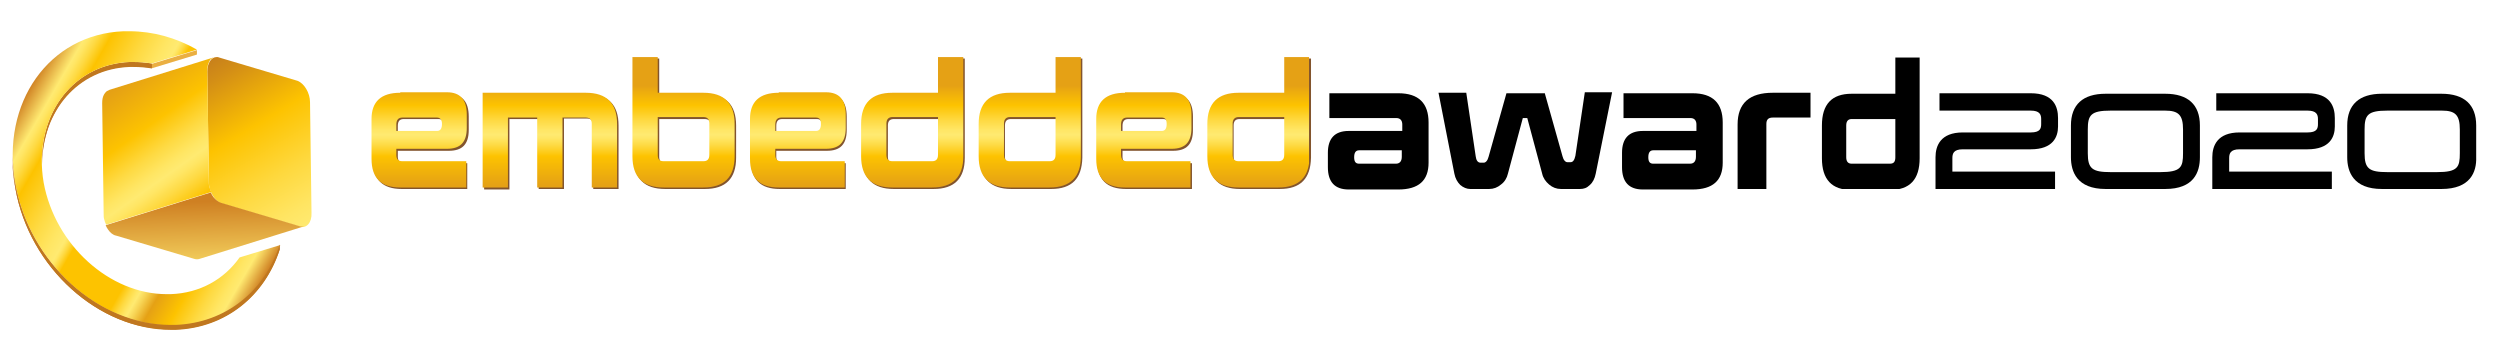 <?xml version="1.0" encoding="utf-8"?>
<!-- Generator: Adobe Illustrator 23.0.1, SVG Export Plug-In . SVG Version: 6.00 Build 0)  -->
<svg version="1.1" id="Logo" xmlns="http://www.w3.org/2000/svg" xmlns:xlink="http://www.w3.org/1999/xlink" x="0px" y="0px"
	 viewBox="0 0 504 70.9" style="enable-background:new 0 0 504 70.9;" xml:space="preserve">
<style type="text/css">
	.st0{fill:#82542D;}
	.st1{clip-path:url(#SVGID_2_);fill:url(#SVGID_3_);}
	.st2{clip-path:url(#SVGID_5_);fill:url(#SVGID_6_);}
	.st3{clip-path:url(#SVGID_8_);fill:url(#SVGID_9_);}
	.st4{clip-path:url(#SVGID_11_);fill:url(#SVGID_12_);}
	.st5{fill:#EAAF42;}
	.st6{fill:#C0771F;}
	.st7{clip-path:url(#SVGID_14_);fill:#C0771F;}
	.st8{clip-path:url(#SVGID_16_);fill:url(#SVGID_17_);}
	.st9{clip-path:url(#SVGID_19_);fill:#C0771F;}
	.st10{clip-path:url(#SVGID_21_);fill:#C0771F;}
	.st11{clip-path:url(#SVGID_23_);}
</style>
<g>
	<g>
		<path class="st0" d="M81.4,24c-0.8,0-1.2,0.4-1.2,1.4v1.3h8.2c0.7,0,1-0.5,1-1.4c0-0.9-0.3-1.3-1-1.3H81.4 M94.2,38.1H81
			c-3.9,0-5.8-1.9-5.8-5.8v-8c0-3.6,2-5.3,5.8-5.3h9.5c2.7,0,4,1.5,4,4.5v2.7c0,2.9-1.3,4.2-4,4.2H80.2v1.2c0,0.8,0.4,1.3,1.2,1.3
			h12.8V38.1 M124.7,38.1h-5.1V25.2c0-0.8-0.4-1.3-1.2-1.3h-4.7v14.2h-5.1V24h-5.9v14.2h-5.1V19h20.8c4.2,0,6.3,2.1,6.3,6.3V38.1
			 M132.9,24v7.6c0,0.9,0.4,1.3,1.2,1.3h8c0.8,0,1.2-0.4,1.2-1.3v-6.3c0-0.8-0.4-1.3-1.2-1.3H132.9 M142.1,38.1h-8
			c-4.2,0-6.3-2.1-6.3-6.3v-20h5.1V19h9.2c4.2,0,6.3,2.1,6.3,6.3v6.5C148.4,36,146.3,38.1,142.1,38.1 M157.7,24
			c-0.8,0-1.2,0.4-1.2,1.4v1.3h8.2c0.6,0,1-0.5,1-1.4c0-0.9-0.3-1.3-1-1.3H157.7 M170.5,38.1h-13.3c-3.9,0-5.8-1.9-5.8-5.8v-8
			c0-3.6,1.9-5.3,5.8-5.3h9.5c2.7,0,4,1.5,4,4.5v2.7c0,2.9-1.3,4.2-4,4.2h-10.2v1.2c0,0.8,0.4,1.3,1.2,1.3h12.8V38.1 M180.2,24
			c-0.8,0-1.2,0.4-1.2,1.3v6.3c0,0.9,0.4,1.3,1.2,1.3h8c0.8,0,1.2-0.4,1.2-1.3V24H180.2 M188.2,38.1h-8c-4.2,0-6.3-2.1-6.3-6.3v-6.5
			c0-4.2,2.1-6.3,6.3-6.3h9.2v-7.2h5.1v20C194.5,36,192.4,38.1,188.2,38.1 M203.8,24c-0.8,0-1.2,0.4-1.2,1.3v6.3
			c0,0.9,0.4,1.3,1.2,1.3h8c0.8,0,1.2-0.4,1.2-1.3V24H203.8 M211.9,38.1h-8c-4.2,0-6.3-2.1-6.3-6.3v-6.5c0-4.2,2.1-6.3,6.3-6.3h9.2
			v-7.2h5.1v20C218.1,36,216.1,38.1,211.9,38.1 M227.5,24c-0.8,0-1.2,0.4-1.2,1.4v1.3h8.2c0.7,0,1-0.5,1-1.4c0-0.9-0.3-1.3-1-1.3
			H227.5 M240.3,38.1h-13.3c-3.9,0-5.8-1.9-5.8-5.8v-8c0-3.6,1.9-5.3,5.8-5.3h9.5c2.7,0,4,1.5,4,4.5v2.7c0,2.9-1.3,4.2-4,4.2h-10.2
			v1.2c0,0.8,0.4,1.3,1.2,1.3h12.8V38.1 M249.9,24c-0.8,0-1.2,0.4-1.2,1.3v6.3c0,0.9,0.4,1.3,1.2,1.3h8c0.8,0,1.2-0.4,1.2-1.3V24
			H249.9 M258,38.1h-8c-4.2,0-6.3-2.1-6.3-6.3v-6.5c0-4.2,2.1-6.3,6.3-6.3h9.2v-7.2h5.1v20C264.2,36,262.2,38.1,258,38.1"/>
	</g>
	<g>
		<defs>
			<path id="SVGID_1_" d="M79.9,25.1c0-0.9,0.4-1.4,1.2-1.4h7c0.6,0,1,0.4,1,1.3c0,0.9-0.3,1.4-1,1.4h-8.2V25.1z M80.7,18.7
				c-3.9,0-5.8,1.8-5.8,5.3v8c0,3.9,1.9,5.8,5.8,5.8h13.3v-5.3H81.1c-0.8,0-1.2-0.4-1.2-1.3v-1.2h10.2c2.7,0,4-1.3,4-4.2v-2.7
				c0-3-1.3-4.5-4-4.5H80.7z M97.3,18.7v19.1h5.1V23.7h5.9v14.2h5.1V23.7h4.7c0.8,0,1.2,0.4,1.2,1.3v12.9h5.1V25
				c0-4.2-2.1-6.3-6.3-6.3H97.3z M156.3,25.1c0-0.9,0.4-1.4,1.2-1.4h7c0.7,0,1,0.4,1,1.3c0,0.9-0.3,1.4-1,1.4h-8.2V25.1z M157,18.7
				c-3.9,0-5.8,1.8-5.8,5.3v8c0,3.9,1.9,5.8,5.8,5.8h13.3v-5.3h-12.8c-0.8,0-1.2-0.4-1.2-1.3v-1.2h10.2c2.7,0,4-1.3,4-4.2v-2.7
				c0-3-1.3-4.5-4-4.5H157z M226,25.1c0-0.9,0.4-1.4,1.2-1.4h7c0.7,0,1,0.4,1,1.3c0,0.9-0.3,1.4-1,1.4H226V25.1z M226.8,18.7
				c-3.9,0-5.8,1.8-5.8,5.3v8c0,3.9,1.9,5.8,5.8,5.8H240v-5.3h-12.8c-0.8,0-1.2-0.4-1.2-1.3v-1.2h10.2c2.7,0,4-1.3,4-4.2v-2.7
				c0-3-1.3-4.5-4-4.5H226.8z M132.6,31.2v-7.6h9.2c0.8,0,1.2,0.4,1.2,1.3v6.3c0,0.9-0.4,1.3-1.2,1.3h-8
				C132.9,32.5,132.6,32.1,132.6,31.2 M127.5,11.5v20c0,4.2,2.1,6.3,6.3,6.3h8c4.2,0,6.3-2.1,6.3-6.3V25c0-4.2-2.1-6.3-6.3-6.3h-9.2
				v-7.2H127.5z M178.7,31.2v-6.3c0-0.8,0.4-1.3,1.2-1.3h9.2v7.6c0,0.9-0.4,1.3-1.2,1.3h-8C179.1,32.5,178.7,32.1,178.7,31.2
				 M189.1,11.5v7.2h-9.2c-4.2,0-6.3,2.1-6.3,6.3v6.5c0,4.2,2.1,6.3,6.3,6.3h8c4.2,0,6.3-2.1,6.3-6.3v-20H189.1z M202.4,31.2v-6.3
				c0-0.8,0.4-1.3,1.2-1.3h9.2v7.6c0,0.9-0.4,1.3-1.2,1.3h-8C202.8,32.5,202.4,32.1,202.4,31.2 M212.8,11.5v7.2h-9.2
				c-4.2,0-6.3,2.1-6.3,6.3v6.5c0,4.2,2.1,6.3,6.3,6.3h8c4.2,0,6.3-2.1,6.3-6.3v-20H212.8z M248.5,31.2v-6.3c0-0.8,0.4-1.3,1.2-1.3
				h9.2v7.6c0,0.9-0.4,1.3-1.2,1.3h-8C248.9,32.5,248.5,32.1,248.5,31.2 M258.9,11.5v7.2h-9.2c-4.2,0-6.3,2.1-6.3,6.3v6.5
				c0,4.2,2.1,6.3,6.3,6.3h8c4.2,0,6.3-2.1,6.3-6.3v-20H258.9z"/>
		</defs>
		<clipPath id="SVGID_2_">
			<use xlink:href="#SVGID_1_"  style="overflow:visible;"/>
		</clipPath>
		
			<linearGradient id="SVGID_3_" gradientUnits="userSpaceOnUse" x1="-132.38" y1="453.095" x2="-131.412" y2="453.095" gradientTransform="matrix(0 -28.14 -28.14 0 12919.35 -3681.793)">
			<stop  offset="0" style="stop-color:#E5A115"/>
			<stop  offset="7.712540e-02" style="stop-color:#E5A115"/>
			<stop  offset="0.224" style="stop-color:#E5A115"/>
			<stop  offset="0.244" style="stop-color:#E7A413"/>
			<stop  offset="0.44" style="stop-color:#FDC300"/>
			<stop  offset="0.454" style="stop-color:#FDC70D"/>
			<stop  offset="0.521" style="stop-color:#FEDA43"/>
			<stop  offset="0.571" style="stop-color:#FFE664"/>
			<stop  offset="0.598" style="stop-color:#FFEA71"/>
			<stop  offset="0.635" style="stop-color:#FFE665"/>
			<stop  offset="0.702" style="stop-color:#FEDA44"/>
			<stop  offset="0.791" style="stop-color:#FDC80F"/>
			<stop  offset="0.816" style="stop-color:#FDC300"/>
			<stop  offset="0.911" style="stop-color:#EEAE0D"/>
			<stop  offset="0.962" style="stop-color:#E5A115"/>
			<stop  offset="1" style="stop-color:#E5A115"/>
		</linearGradient>
		<rect x="74.8" y="11.5" class="st1" width="189.1" height="26.3"/>
	</g>
	<g>
		<defs>
			<path id="SVGID_4_" d="M41.8,14.4l0.3,22.3c0,1.9,1.2,3.8,2.5,4.3l15.8,4.7c1.4,0.4,2.5-0.8,2.4-2.8l-0.3-22.3
				c0-1.9-1.2-3.8-2.5-4.3l-15.8-4.7c-0.2-0.1-0.3-0.1-0.5-0.1C42.6,11.5,41.8,12.7,41.8,14.4"/>
		</defs>
		<clipPath id="SVGID_5_">
			<use xlink:href="#SVGID_4_"  style="overflow:visible;"/>
		</clipPath>
		
			<linearGradient id="SVGID_6_" gradientUnits="userSpaceOnUse" x1="-120.848" y1="455.356" x2="-119.881" y2="455.356" gradientTransform="matrix(27.846 45.978 45.978 -27.846 -17530.356 18246.176)">
			<stop  offset="0" style="stop-color:#C0771F"/>
			<stop  offset="0.125" style="stop-color:#D38E16"/>
			<stop  offset="0.359" style="stop-color:#FDC300"/>
			<stop  offset="0.568" style="stop-color:#FED83D"/>
			<stop  offset="0.721" style="stop-color:#FFE563"/>
			<stop  offset="0.801" style="stop-color:#FFEA72"/>
			<stop  offset="0.835" style="stop-color:#FFE565"/>
			<stop  offset="0.899" style="stop-color:#FEDA42"/>
			<stop  offset="0.985" style="stop-color:#FDC60A"/>
			<stop  offset="1" style="stop-color:#FDC300"/>
		</linearGradient>
		<polygon class="st2" points="57.3,2.1 78.2,36.7 47.5,55.4 26.5,20.8 		"/>
	</g>
	<g>
		<defs>
			<path id="SVGID_7_" d="M21.3,45.4c0.1,0.3,0.3,0.6,0.5,0.9c0.4,0.6,1,1.1,1.6,1.2l15.8,4.7c0.3,0.1,0.7,0.1,1,0l21.2-6.6
				c-0.3,0.1-0.6,0.1-1,0l-15.8-4.7c-0.6-0.2-1.1-0.6-1.6-1.2c-0.2-0.3-0.4-0.6-0.5-0.9L21.3,45.4z"/>
		</defs>
		<clipPath id="SVGID_8_">
			<use xlink:href="#SVGID_7_"  style="overflow:visible;"/>
		</clipPath>
		
			<linearGradient id="SVGID_9_" gradientUnits="userSpaceOnUse" x1="-123.243" y1="456.676" x2="-122.275" y2="456.676" gradientTransform="matrix(3.014 119.404 119.404 -3.014 -54116.145 16132.426)">
			<stop  offset="0" style="stop-color:#CF8022"/>
			<stop  offset="0.145" style="stop-color:#FFEA71"/>
			<stop  offset="0.162" style="stop-color:#FFE665"/>
			<stop  offset="0.192" style="stop-color:#FEDA44"/>
			<stop  offset="0.233" style="stop-color:#FDC80F"/>
			<stop  offset="0.244" style="stop-color:#FDC300"/>
			<stop  offset="0.254" style="stop-color:#FDC70D"/>
			<stop  offset="0.303" style="stop-color:#FEDA43"/>
			<stop  offset="0.34" style="stop-color:#FFE664"/>
			<stop  offset="0.359" style="stop-color:#FFEA71"/>
			<stop  offset="0.366" style="stop-color:#FFE665"/>
			<stop  offset="0.378" style="stop-color:#FEDA44"/>
			<stop  offset="0.394" style="stop-color:#FDC80F"/>
			<stop  offset="0.398" style="stop-color:#FDC300"/>
			<stop  offset="0.48" style="stop-color:#FDC300"/>
			<stop  offset="0.606" style="stop-color:#FDC300"/>
			<stop  offset="0.611" style="stop-color:#FDC70D"/>
			<stop  offset="0.635" style="stop-color:#FEDA43"/>
			<stop  offset="0.654" style="stop-color:#FFE664"/>
			<stop  offset="0.664" style="stop-color:#FFEA71"/>
			<stop  offset="0.684" style="stop-color:#F7D455"/>
			<stop  offset="0.723" style="stop-color:#E5A115"/>
			<stop  offset="0.73" style="stop-color:#E7A413"/>
			<stop  offset="0.801" style="stop-color:#FDC300"/>
			<stop  offset="0.813" style="stop-color:#FDC70D"/>
			<stop  offset="0.871" style="stop-color:#FEDA43"/>
			<stop  offset="0.914" style="stop-color:#FFE664"/>
			<stop  offset="0.938" style="stop-color:#FFEA71"/>
			<stop  offset="1" style="stop-color:#CF8022"/>
		</linearGradient>
		<polygon class="st3" points="61.4,37.8 61.8,52.3 21.4,53.3 21,38.8 		"/>
	</g>
	<g>
		<defs>
			<path id="SVGID_10_" d="M22.1,18.1c-0.2,0.1-0.4,0.2-0.6,0.3c-0.2,0.2-0.4,0.4-0.5,0.6c-0.3,0.5-0.4,1.1-0.4,1.8l0.3,22.4l0,0
				c0,0.3,0,0.7,0.1,1c0.1,0.4,0.2,0.7,0.4,1.1l21.2-6.6c-0.2-0.3-0.3-0.7-0.4-1.1c-0.1-0.3-0.1-0.7-0.1-1.1h0l-0.3-22.3
				c0-0.7,0.1-1.3,0.4-1.8c0.1-0.3,0.3-0.5,0.5-0.6c0.2-0.1,0.4-0.3,0.6-0.3L22.1,18.1z"/>
		</defs>
		<clipPath id="SVGID_11_">
			<use xlink:href="#SVGID_10_"  style="overflow:visible;"/>
		</clipPath>
		
			<linearGradient id="SVGID_12_" gradientUnits="userSpaceOnUse" x1="-117.35" y1="454.241" x2="-116.383" y2="454.241" gradientTransform="matrix(16.684 23.448 23.448 -16.684 -8669.362 10347.688)">
			<stop  offset="0" style="stop-color:#E5A115"/>
			<stop  offset="3.400975e-02" style="stop-color:#E7A413"/>
			<stop  offset="0.359" style="stop-color:#FDC300"/>
			<stop  offset="0.393" style="stop-color:#FDC70D"/>
			<stop  offset="0.548" style="stop-color:#FEDA43"/>
			<stop  offset="0.664" style="stop-color:#FFE664"/>
			<stop  offset="0.727" style="stop-color:#FFEA71"/>
			<stop  offset="0.773" style="stop-color:#FFE665"/>
			<stop  offset="0.857" style="stop-color:#FEDA44"/>
			<stop  offset="0.97" style="stop-color:#FDC80F"/>
			<stop  offset="1" style="stop-color:#FDC300"/>
		</linearGradient>
		<polygon class="st4" points="35.7,0.8 59.3,34 28.2,56.1 4.6,22.9 		"/>
	</g>
	<polygon class="st5" points="39.7,10.1 39.7,11 30.5,13.8 30.5,12.9 	"/>
	<g>
		<path class="st6" d="M8.5,33.2v-0.9c0-10.8,7.2-19.3,17.6-19.7c0.3,0,0.5,0,0.8,0c1.2,0,2.5,0.1,3.7,0.3v0.9
			c-1.2-0.2-2.4-0.3-3.7-0.3c-0.3,0-0.5,0-0.8,0C15.7,13.9,8.5,22.4,8.5,33.2"/>
	</g>
	<g>
		<defs>
			<path id="SVGID_13_" d="M26.1,12.5C15.7,13,8.5,21.4,8.5,32.2v0.9c0-10.8,7.2-19.3,17.6-19.7c0.3,0,0.5,0,0.8,0
				c1.2,0,2.5,0.1,3.7,0.3v-0.9c-1.2-0.2-2.4-0.3-3.7-0.3C26.6,12.5,26.3,12.5,26.1,12.5"/>
		</defs>
		<clipPath id="SVGID_14_">
			<use xlink:href="#SVGID_13_"  style="overflow:visible;"/>
		</clipPath>
		<path class="st7" d="M26.9,12.5c-0.3,0-0.5,0-0.8,0c-5.9,0.2-10.8,3.1-13.9,7.4c-0.8,1.1-1.5,2.4-2.1,3.8c-0.5,1.3-1,2.7-1.2,4.1
			c-0.3,1.4-0.4,2.9-0.4,4.4v0.9c0-1.5,0.1-3,0.4-4.4c0.3-1.4,0.7-2.8,1.2-4.1c0.6-1.3,1.3-2.6,2.1-3.8c3.1-4.4,8-7.2,13.9-7.4
			c0.3,0,0.5,0,0.8,0c1.2,0,2.5,0.1,3.7,0.3v-0.9C29.3,12.6,28.1,12.5,26.9,12.5"/>
	</g>
	<g>
		<defs>
			<path id="SVGID_15_" d="M25.7,6.3c-0.3,0-0.6,0-0.8,0C9.9,6.9,0.1,20.7,3.1,37.1c2.9,16,16.8,28.5,31.4,28.5c0.3,0,0.7,0,1,0
				c10.2-0.4,18-6.9,21-16.2l-8.2,2.5c-3.1,4.4-8,7.2-13.9,7.4c-0.3,0-0.5,0-0.8,0c-11.5,0-22.5-9.9-24.8-22.5
				C6.6,23.9,14.3,13,26.1,12.5c0.3,0,0.5,0,0.8,0c1.2,0,2.5,0.1,3.7,0.3l9.1-2.8c-4.2-2.4-8.9-3.7-13.6-3.7H25.7z"/>
		</defs>
		<clipPath id="SVGID_16_">
			<use xlink:href="#SVGID_15_"  style="overflow:visible;"/>
		</clipPath>
		
			<linearGradient id="SVGID_17_" gradientUnits="userSpaceOnUse" x1="-122.106" y1="453.782" x2="-121.138" y2="453.782" gradientTransform="matrix(53.803 31.063 31.063 -53.803 -7522.639 28229.873)">
			<stop  offset="0" style="stop-color:#CF8022"/>
			<stop  offset="7.812500e-02" style="stop-color:#FFEA71"/>
			<stop  offset="9.070046e-02" style="stop-color:#FFE665"/>
			<stop  offset="0.114" style="stop-color:#FEDA44"/>
			<stop  offset="0.144" style="stop-color:#FDC80F"/>
			<stop  offset="0.152" style="stop-color:#FDC300"/>
			<stop  offset="0.171" style="stop-color:#FDC70D"/>
			<stop  offset="0.259" style="stop-color:#FEDA43"/>
			<stop  offset="0.324" style="stop-color:#FFE664"/>
			<stop  offset="0.359" style="stop-color:#FFEA71"/>
			<stop  offset="0.366" style="stop-color:#FFE665"/>
			<stop  offset="0.378" style="stop-color:#FEDA44"/>
			<stop  offset="0.394" style="stop-color:#FDC80F"/>
			<stop  offset="0.398" style="stop-color:#FDC300"/>
			<stop  offset="0.48" style="stop-color:#FDC300"/>
			<stop  offset="0.606" style="stop-color:#FDC300"/>
			<stop  offset="0.611" style="stop-color:#FDC70D"/>
			<stop  offset="0.635" style="stop-color:#FEDA43"/>
			<stop  offset="0.654" style="stop-color:#FFE664"/>
			<stop  offset="0.664" style="stop-color:#FFEA71"/>
			<stop  offset="0.684" style="stop-color:#F7D455"/>
			<stop  offset="0.723" style="stop-color:#E5A115"/>
			<stop  offset="0.73" style="stop-color:#E7A413"/>
			<stop  offset="0.801" style="stop-color:#FDC300"/>
			<stop  offset="0.813" style="stop-color:#FDC70D"/>
			<stop  offset="0.871" style="stop-color:#FEDA43"/>
			<stop  offset="0.914" style="stop-color:#FFE664"/>
			<stop  offset="0.938" style="stop-color:#FFEA71"/>
			<stop  offset="1" style="stop-color:#CF8022"/>
		</linearGradient>
		<polygon class="st8" points="14.2,-18.1 82.1,21.1 42.4,90 -25.5,50.8 		"/>
	</g>
	<g>
		<defs>
			<rect id="SVGID_18_" x="2.5" y="6.3" width="496.7" height="60.2"/>
		</defs>
		<clipPath id="SVGID_19_">
			<use xlink:href="#SVGID_18_"  style="overflow:visible;"/>
		</clipPath>
		<path class="st9" d="M2.5,32.2v-0.9c0,1.9,0.2,3.8,0.5,5.7c2.9,16,16.8,28.5,31.4,28.5c0.3,0,0.7,0,1,0c10.2-0.4,18-6.9,21-16.2
			v0.9c-3,9.3-10.8,15.8-21,16.2c-0.3,0-0.7,0-1,0C19.9,66.5,5.9,54,3.1,38C2.7,36,2.5,34.1,2.5,32.2"/>
	</g>
	<g>
		<defs>
			<path id="SVGID_20_" d="M2.5,32.3c0,1.9,0.2,3.8,0.5,5.7c2.9,16,16.8,28.5,31.4,28.5c0.3,0,0.7,0,1,0c10.2-0.4,18-6.9,21-16.2
				v-0.9c-3,9.3-10.8,15.8-21,16.2c-0.3,0-0.7,0-1,0C19.9,65.6,5.9,53,3.1,37.1c-0.4-2-0.5-3.9-0.5-5.7V32.3z"/>
		</defs>
		<clipPath id="SVGID_21_">
			<use xlink:href="#SVGID_20_"  style="overflow:visible;"/>
		</clipPath>
		<path class="st10" d="M55.7,51.4c-0.7,1.7-1.6,3.3-2.6,4.8c-3.9,5.5-10.1,9.1-17.6,9.4c-0.3,0-0.7,0-1,0
			C19.9,65.6,5.9,53,3.1,37.1c-0.4-2-0.5-3.9-0.5-5.7v0.9c0,1.9,0.2,3.8,0.5,5.7c2.9,16,16.8,28.5,31.4,28.5c0.3,0,0.7,0,1,0
			c7.5-0.3,13.6-3.9,17.6-9.4c1-1.5,1.9-3.1,2.6-4.8c0.3-0.7,0.5-1.3,0.8-2v-0.9C56.3,50.1,56,50.8,55.7,51.4"/>
	</g>
	<g>
		<path d="M311.4,18.7l3.6,12.8c0.2,0.8,0.6,1.2,1,1.2h0.6c0.5,0,0.8-0.4,1-1.3l1.9-12.8h5.5L321.7,35c-0.2,1-0.6,1.8-1.2,2.3
			c-0.6,0.6-1.2,0.8-2,0.8h-3.8c-0.9,0-1.7-0.3-2.4-0.9c-0.7-0.6-1.2-1.3-1.4-2.2l-3-11.2H307l-3,11.2c-0.2,0.9-0.7,1.7-1.4,2.2
			c-0.7,0.6-1.5,0.9-2.4,0.9h-3.8c-0.7,0-1.4-0.3-2-0.8c-0.6-0.6-1-1.3-1.2-2.3L290,18.7h5.6l1.9,12.8c0.1,0.8,0.4,1.3,1,1.3h0.6
			c0.4,0,0.8-0.4,1-1.2l3.6-12.8H311.4z"/>
		<path d="M281.4,33c0.8,0,1.2-0.5,1.2-1.4v-1.3h-8.6c-0.7,0-1,0.5-1,1.4c0,0.9,0.3,1.3,1,1.3H281.4z M268,23.8v-5h13.9
			c4.1,0,6.1,2,6.1,5.9v8.1c0,3.6-2,5.4-6.1,5.4h-10c-2.8,0-4.2-1.5-4.2-4.5v-2.9c0-2.9,1.4-4.4,4.2-4.4h10.8v-1.3
			c0-0.8-0.4-1.3-1.2-1.3H268z"/>
		<path d="M340.7,33c0.8,0,1.2-0.5,1.2-1.4v-1.3h-8.6c-0.7,0-1,0.5-1,1.4c0,0.9,0.3,1.3,1,1.3H340.7z M327.3,23.8v-5h13.9
			c4.1,0,6.1,2,6.1,5.9v8.1c0,3.6-2,5.4-6.1,5.4h-10c-2.8,0-4.2-1.5-4.2-4.5v-2.9c0-2.9,1.4-4.4,4.2-4.4h10.8v-1.3
			c0-0.8-0.4-1.3-1.2-1.3H327.3z"/>
	</g>
	<g>
		<defs>
			<rect id="SVGID_22_" x="267.7" y="11.4" width="219.3" height="26.7"/>
		</defs>
		<clipPath id="SVGID_23_">
			<use xlink:href="#SVGID_22_"  style="overflow:visible;"/>
		</clipPath>
		<path class="st11" d="M356,38.1h-5.7v-13c0-4.3,2.4-6.4,7.1-6.4h7.6v5h-7.6c-0.9,0-1.3,0.4-1.3,1.3V38.1z"/>
		<path class="st11" d="M373.3,24c-0.7,0-1.1,0.4-1.1,1.3v6.4c0,0.9,0.4,1.3,1.1,1.3h7.7c0.8,0,1.1-0.4,1.1-1.3V24H373.3z M387,11.6
			v20.3c0,4.3-2,6.4-6,6.4h-7.7c-4,0-6-2.1-6-6.4v-6.6c0-4.3,2-6.4,6-6.4h8.8v-7.3H387z"/>
	</g>
	<g>
		<path d="M414.4,38.1h-24.2v-6.4c0-2.3,1-5,5.5-5h13.7c1.9,0,2.1-0.8,2.1-1.7v-1c0-0.9-0.3-1.7-2.1-1.7H391v-3.5h18.4
			c4.6,0,5.5,2.7,5.5,5v1.7c0,2.1-1,4.6-5.5,4.6h-13.7c-1.9,0-2.1,0.9-2.1,1.8v2.7h20.7V38.1z"/>
		<path d="M436.5,38.1h-12c-5.8,0-7-3.5-7-6.4v-6.4c0-4.2,2.4-6.4,7-6.4h12c4.6,0,7,2.2,7,6.4v6.4C443.5,34.7,442.3,38.1,436.5,38.1
			 M425.5,22.3c-4,0-4.6,0.9-4.6,3.8v4.8c0,3.1,0.9,3.8,4.6,3.8h10c4.2,0,4.6-1,4.6-3.8v-4.8c0-2.9-0.9-3.8-3.6-3.8H425.5z"/>
		<path d="M470.1,38.1H446v-6.4c0-2.3,1-5,5.5-5h13.7c1.9,0,2.1-0.8,2.1-1.7v-1c0-0.9-0.3-1.7-2.1-1.7h-18.4v-3.5h18.4
			c4.6,0,5.5,2.7,5.5,5v1.7c0,2.1-1,4.6-5.5,4.6h-13.7c-1.9,0-2.1,0.9-2.1,1.8v2.7h20.7V38.1z"/>
		<path d="M492.2,38.1h-12c-5.8,0-7-3.5-7-6.4v-6.4c0-4.2,2.4-6.4,7-6.4h12c4.6,0,7,2.2,7,6.4v6.4C499.3,34.7,498,38.1,492.2,38.1
			 M481.3,22.3c-4,0-4.6,0.9-4.6,3.8v4.8c0,3.1,0.9,3.8,4.6,3.8h10c4.2,0,4.6-1,4.6-3.8v-4.8c0-2.9-0.9-3.8-3.6-3.8H481.3z"/>
	</g>
</g>
</svg>
